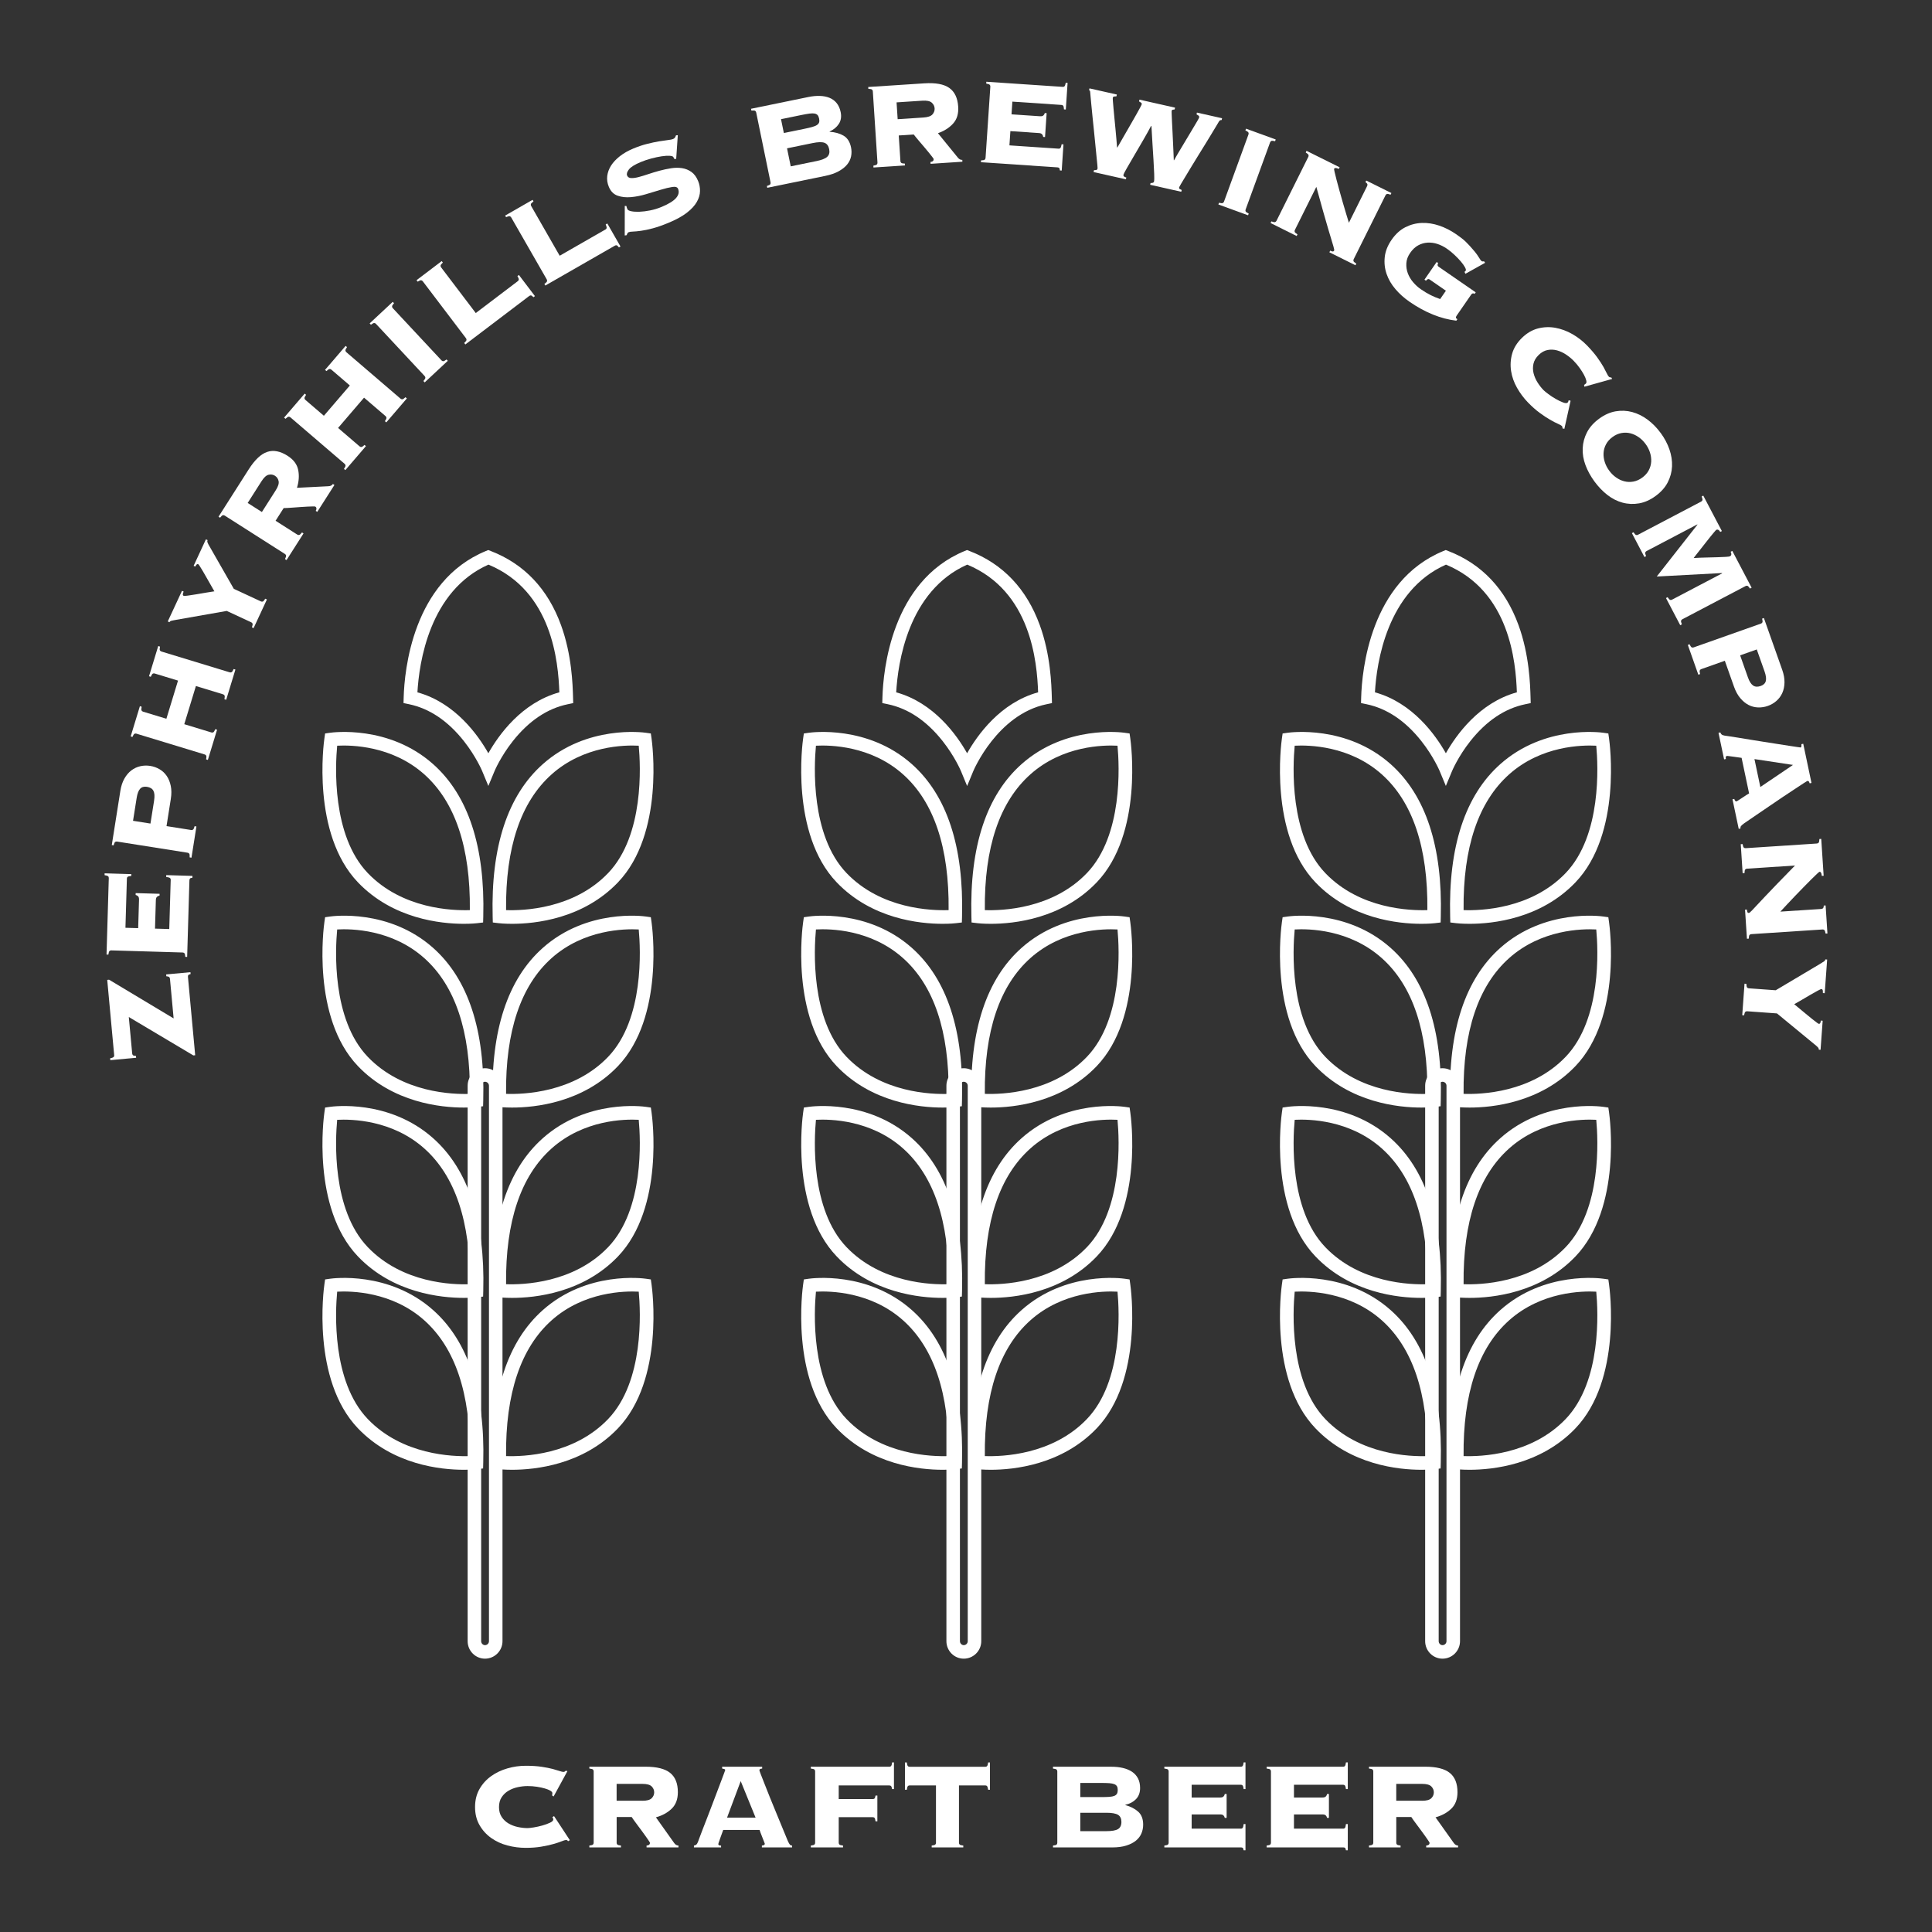 <svg xmlns="http://www.w3.org/2000/svg" width="1000" height="1000" viewBox="0 0 1000 1000" fill="none"><rect x="0" y="0" width="1000" height="1000" fill="#333333" stroke="none"/><g clip-path="url(#clip0_2037_14616)"><path d="M251.03 858.524C246.08 858.524 242.05 854.464 242.05 849.464V561.974C242.05 556.974 246.08 552.914 251.03 552.914C255.98 552.914 260.09 556.974 260.09 561.974V849.464C260.09 854.464 256.02 858.524 251.03 858.524ZM251.03 559.914C249.96 559.914 249.05 560.854 249.05 561.974V849.464C249.05 850.584 249.95 851.524 251.03 851.524C252.17 851.524 253.09 850.604 253.09 849.464V561.974C253.09 560.834 252.16 559.914 251.03 559.914Z" fill="white"></path><path d="M240.1 760.755C228.16 760.755 203.36 758.225 185.26 739.285C161.12 714.025 167.61 666.825 167.9 664.825L168.27 662.235L170.86 661.865C172.09 661.685 201.28 657.735 224.19 678.105C242.37 694.275 251.1 720.835 250.13 757.045L250.05 760.065L247.04 760.425C246.66 760.475 244.1 760.755 240.09 760.755H240.1ZM174.52 668.565C173.56 678.775 171.66 714.915 190.32 734.445C208.22 753.175 234.37 753.975 243.19 753.665C243.53 721.295 235.6 697.665 219.6 683.385C202.94 668.525 181.87 668.165 174.52 668.565ZM265.04 760.755C261.04 760.755 258.48 760.475 258.09 760.425L255.08 760.065L255 757.045C254.04 720.825 262.77 694.265 280.95 678.105C303.85 657.735 333.05 661.685 334.28 661.865L336.87 662.235L337.24 664.825C337.53 666.825 344.01 714.025 319.87 739.285C301.77 758.225 276.98 760.755 265.03 760.755H265.04ZM261.94 753.665C270.76 753.985 296.91 753.175 314.81 734.445C333.47 714.915 331.57 678.765 330.61 668.565C323.27 668.175 302.2 668.525 285.53 683.385C269.53 697.655 261.6 721.295 261.94 753.665ZM240.1 671.785C228.16 671.785 203.36 669.255 185.26 650.315C161.12 625.055 167.61 577.855 167.9 575.855L168.27 573.265L170.86 572.895C172.09 572.715 201.28 568.765 224.19 589.135C242.37 605.305 251.1 631.865 250.14 668.075L250.06 671.095L247.05 671.455C246.67 671.505 244.11 671.785 240.11 671.785H240.1ZM174.52 579.605C173.56 589.815 171.66 625.955 190.32 645.485C208.28 664.275 234.38 665.045 243.19 664.715C243.53 632.345 235.6 608.705 219.6 594.435C202.94 579.575 181.87 579.225 174.52 579.615V579.605ZM265.04 671.785C261.04 671.785 258.48 671.505 258.1 671.455L255.09 671.095L255.01 668.075C254.05 631.855 262.78 605.295 280.96 589.135C303.86 568.765 333.06 572.715 334.29 572.895L336.88 573.265L337.25 575.855C337.54 577.855 344.02 625.055 319.88 650.315C301.78 669.255 276.98 671.785 265.04 671.785ZM261.94 664.705C270.76 665.025 296.91 664.215 314.81 645.485C333.47 625.955 331.57 589.805 330.61 579.605C323.27 579.205 302.2 579.555 285.53 594.425C269.53 608.695 261.6 632.335 261.94 664.705ZM240.1 573.275C228.16 573.275 203.36 570.745 185.26 551.805C161.12 526.545 167.61 479.345 167.9 477.345L168.27 474.755L170.86 474.385C172.09 474.205 201.28 470.255 224.19 490.625C242.37 506.795 251.1 533.355 250.13 569.565L250.05 572.585L247.04 572.945C246.66 572.995 244.1 573.275 240.09 573.275H240.1ZM174.52 481.085C173.56 491.285 171.65 527.435 190.32 546.975C208.22 565.705 234.37 566.505 243.19 566.195C243.53 533.775 235.58 510.125 219.53 495.855C202.81 480.985 181.83 480.675 174.52 481.085ZM265.04 573.275C261.04 573.275 258.48 572.995 258.09 572.945L255.08 572.585L255 569.565C254.04 533.345 262.77 506.785 280.95 490.625C303.85 470.255 333.05 474.205 334.28 474.385L336.87 474.755L337.24 477.345C337.53 479.345 344.01 526.545 319.87 551.805C301.77 570.745 276.98 573.275 265.03 573.275H265.04ZM261.94 566.185C270.76 566.495 296.91 565.695 314.81 546.965C333.47 527.435 331.57 491.285 330.61 481.085C323.27 480.685 302.2 481.045 285.53 495.905C269.53 510.175 261.6 533.815 261.94 566.185ZM240.1 478.165C228.16 478.165 203.36 475.635 185.26 456.695C161.12 431.435 167.61 384.235 167.9 382.235L168.27 379.645L170.86 379.275C172.09 379.095 201.28 375.145 224.19 395.515C242.37 411.685 251.1 438.245 250.14 474.455L250.06 477.475L247.05 477.835C246.67 477.885 244.11 478.165 240.1 478.165ZM174.52 385.975C173.56 396.185 171.66 432.325 190.32 451.855C208.22 470.585 234.37 471.385 243.19 471.075C243.53 438.705 235.6 415.065 219.6 400.795C202.94 385.935 181.87 385.575 174.52 385.975ZM265.04 478.165C261.04 478.165 258.48 477.885 258.09 477.835L255.08 477.475L255 474.455C254.04 438.235 262.77 411.675 280.95 395.515C303.85 375.145 333.05 379.095 334.28 379.275L336.87 379.645L337.24 382.235C337.53 384.235 344.01 431.435 319.87 456.695C301.77 475.635 276.98 478.165 265.03 478.165H265.04ZM261.94 471.075C270.76 471.395 296.91 470.585 314.81 451.855C333.47 432.325 331.57 396.175 330.61 385.975C323.27 385.575 302.2 385.925 285.53 400.795C269.53 415.065 261.6 438.705 261.94 471.075ZM252.77 406.795L249.54 399.015C249.51 398.945 246.38 391.515 240.07 383.545C231.81 373.105 222.27 366.705 211.73 364.505L208.86 363.905L208.94 360.975C209.33 347.155 213.56 300.865 251.43 285.225L252.72 284.695L254.03 285.205C271.33 291.895 283.56 304.805 290.39 323.585C295.99 338.965 296.42 354.405 296.61 360.995L296.69 363.925L293.82 364.525C283.27 366.715 273.74 373.125 265.47 383.565C259.16 391.535 256.03 398.965 256 399.045L252.76 406.825L252.77 406.795ZM216.06 358.355C235.59 363.725 247.48 380.515 252.77 389.885C258.06 380.505 269.97 363.705 289.52 358.345C288.95 342.675 285.88 305.955 252.82 292.245C222.18 305.865 216.91 343.245 216.06 358.345V358.355Z" fill="white"></path><path d="M498.84 858.524C493.89 858.524 489.86 854.464 489.86 849.464V561.974C489.86 556.974 493.89 552.914 498.84 552.914C503.79 552.914 507.9 556.974 507.9 561.974V849.464C507.9 854.464 503.83 858.524 498.84 858.524ZM498.84 559.914C497.77 559.914 496.86 560.854 496.86 561.974V849.464C496.86 850.584 497.76 851.524 498.84 851.524C499.98 851.524 500.9 850.604 500.9 849.464V561.974C500.9 560.834 499.97 559.914 498.84 559.914Z" fill="white"></path><path d="M487.9 760.755C475.96 760.755 451.16 758.225 433.06 739.285C408.92 714.025 415.41 666.825 415.7 664.825L416.07 662.235L418.66 661.865C419.89 661.685 449.08 657.735 471.99 678.105C490.17 694.275 498.9 720.835 497.93 757.045L497.85 760.065L494.85 760.425C494.47 760.475 491.91 760.755 487.9 760.755ZM422.33 668.565C421.37 678.775 419.47 714.915 438.13 734.445C456.03 753.175 482.18 753.975 491 753.665C491.34 721.295 483.41 697.665 467.41 683.385C450.75 668.525 429.68 668.165 422.33 668.565ZM512.84 760.755C508.84 760.755 506.28 760.475 505.89 760.425L502.88 760.065L502.8 757.045C501.84 720.825 510.57 694.265 528.75 678.105C551.65 657.735 580.85 661.685 582.08 661.865L584.67 662.235L585.04 664.825C585.33 666.825 591.81 714.025 567.67 739.285C549.57 758.225 524.78 760.755 512.83 760.755H512.84ZM509.75 753.665C518.57 753.975 544.72 753.175 562.62 734.445C581.28 714.915 579.38 678.765 578.42 668.565C571.08 668.165 550.01 668.525 533.34 683.385C517.34 697.655 509.41 721.295 509.75 753.665ZM487.91 671.785C475.97 671.785 451.17 669.255 433.07 650.315C408.93 625.055 415.42 577.855 415.71 575.855L416.08 573.265L418.67 572.895C419.9 572.715 449.09 568.765 472 589.135C490.18 605.305 498.91 631.865 497.95 668.075L497.87 671.095L494.86 671.455C494.48 671.505 491.92 671.785 487.92 671.785H487.91ZM422.33 579.605C421.37 589.815 419.47 625.955 438.13 645.485C456.03 664.215 482.18 665.015 491 664.705C491.34 632.335 483.41 608.695 467.41 594.425C450.75 579.565 429.68 579.215 422.33 579.605ZM512.84 671.785C508.84 671.785 506.28 671.505 505.9 671.455L502.89 671.095L502.81 668.075C501.85 631.855 510.58 605.295 528.76 589.135C551.66 568.765 580.86 572.715 582.09 572.895L584.68 573.265L585.05 575.855C585.34 577.855 591.82 625.055 567.68 650.315C549.58 669.255 524.78 671.785 512.84 671.785ZM509.75 664.705C518.57 665.025 544.72 664.215 562.62 645.485C581.28 625.955 579.38 589.805 578.42 579.605C571.08 579.205 550.01 579.555 533.34 594.425C517.34 608.695 509.41 632.335 509.75 664.705ZM487.9 573.275C475.96 573.275 451.16 570.745 433.06 551.805C408.92 526.545 415.41 479.345 415.7 477.345L416.07 474.755L418.66 474.385C419.89 474.205 449.08 470.255 471.99 490.625C490.17 506.795 498.9 533.355 497.93 569.565L497.85 572.585L494.85 572.945C494.47 572.995 491.91 573.275 487.9 573.275ZM422.33 481.085C421.37 491.285 419.46 527.435 438.13 546.975C456.03 565.705 482.18 566.505 491 566.195C491.34 533.775 483.39 510.125 467.34 495.855C450.62 480.985 429.65 480.675 422.33 481.085ZM512.84 573.275C508.84 573.275 506.28 572.995 505.89 572.945L502.88 572.585L502.8 569.565C501.84 533.345 510.57 506.785 528.75 490.625C551.65 470.255 580.85 474.205 582.08 474.385L584.67 474.755L585.04 477.345C585.33 479.345 591.81 526.545 567.67 551.805C549.57 570.745 524.78 573.275 512.83 573.275H512.84ZM509.75 566.185C518.57 566.495 544.72 565.695 562.62 546.965C581.28 527.435 579.38 491.285 578.42 481.085C571.08 480.685 550.01 481.045 533.34 495.905C517.34 510.175 509.41 533.815 509.75 566.185ZM487.9 478.165C475.96 478.165 451.16 475.635 433.06 456.695C408.92 431.435 415.41 384.235 415.7 382.235L416.07 379.645L418.66 379.275C419.89 379.095 449.08 375.145 471.99 395.515C490.17 411.685 498.9 438.245 497.94 474.455L497.86 477.475L494.86 477.835C494.48 477.885 491.92 478.165 487.91 478.165H487.9ZM422.33 385.975C421.37 396.185 419.47 432.325 438.13 451.855C456.03 470.585 482.18 471.385 491 471.075C491.34 438.705 483.41 415.065 467.41 400.795C450.75 385.935 429.68 385.585 422.33 385.975ZM512.84 478.165C508.84 478.165 506.28 477.885 505.89 477.835L502.88 477.475L502.8 474.455C501.84 438.235 510.57 411.675 528.75 395.515C551.65 375.145 580.85 379.095 582.08 379.275L584.67 379.645L585.04 382.235C585.33 384.235 591.81 431.435 567.67 456.695C549.57 475.635 524.78 478.165 512.83 478.165H512.84ZM509.75 471.075C518.57 471.395 544.72 470.585 562.62 451.855C581.28 432.325 579.38 396.175 578.42 385.975C571.08 385.585 550.01 385.925 533.34 400.795C517.34 415.065 509.41 438.705 509.75 471.075ZM500.58 406.825L497.35 399.015C497.32 398.945 494.19 391.515 487.88 383.545C479.62 373.105 470.08 366.705 459.54 364.505L456.67 363.905L456.75 360.975C457.14 347.155 461.37 300.865 499.24 285.225L500.53 284.695L501.84 285.205C519.14 291.895 531.37 304.805 538.2 323.585C543.8 338.965 544.23 354.405 544.42 360.995L544.5 363.925L541.63 364.525C516.18 369.815 503.94 398.745 503.81 399.035L500.58 406.845V406.825ZM463.87 358.355C483.4 363.725 495.29 380.515 500.58 389.885C505.87 380.505 517.78 363.705 537.33 358.345C536.76 342.675 533.69 305.955 500.63 292.245C469.99 305.865 464.72 343.245 463.87 358.345V358.355Z" fill="white"></path><path d="M746.64 858.524C741.69 858.524 737.66 854.464 737.66 849.464V561.974C737.66 556.974 741.69 552.914 746.64 552.914C751.59 552.914 755.7 556.974 755.7 561.974V849.464C755.7 854.464 751.63 858.524 746.64 858.524ZM746.64 559.914C745.57 559.914 744.66 560.854 744.66 561.974V849.464C744.66 850.584 745.56 851.524 746.64 851.524C747.78 851.524 748.7 850.604 748.7 849.464V561.974C748.7 560.834 747.77 559.914 746.64 559.914Z" fill="white"></path><path d="M735.71 760.755C723.77 760.755 698.97 758.225 680.87 739.285C656.73 714.025 663.22 666.825 663.51 664.825L663.88 662.235L666.47 661.865C667.7 661.685 696.89 657.735 719.8 678.105C737.98 694.275 746.71 720.835 745.74 757.045L745.66 760.065L742.66 760.425C742.28 760.475 739.72 760.755 735.71 760.755ZM670.13 668.565C669.17 678.775 667.27 714.915 685.93 734.445C703.83 753.175 729.98 753.975 738.8 753.665C739.14 721.295 731.21 697.665 715.21 683.385C698.55 668.525 677.48 668.165 670.13 668.565ZM760.64 760.755C756.64 760.755 754.08 760.475 753.69 760.425L750.68 760.065L750.6 757.045C749.64 720.825 758.37 694.265 776.55 678.105C799.45 657.735 828.65 661.685 829.88 661.865L832.47 662.235L832.84 664.825C833.13 666.825 839.61 714.025 815.47 739.285C797.37 758.225 772.58 760.755 760.63 760.755H760.64ZM757.55 753.665C766.37 753.975 792.52 753.175 810.42 734.445C829.08 714.915 827.18 678.765 826.22 668.565C818.88 668.165 797.81 668.525 781.14 683.385C765.14 697.655 757.21 721.295 757.55 753.665ZM735.71 671.785C723.77 671.785 698.97 669.255 680.87 650.315C656.73 625.055 663.22 577.855 663.51 575.855L663.88 573.265L666.47 572.895C667.7 572.715 696.89 568.765 719.8 589.135C737.98 605.305 746.71 631.865 745.75 668.075L745.67 671.095L742.66 671.455C742.28 671.505 739.72 671.785 735.72 671.785H735.71ZM670.13 579.605C669.17 589.815 667.27 625.955 685.93 645.485C703.83 664.215 729.98 665.015 738.8 664.705C739.14 632.335 731.21 608.695 715.21 594.425C698.55 579.565 677.48 579.215 670.13 579.605ZM760.64 671.785C756.64 671.785 754.08 671.505 753.7 671.455L750.69 671.095L750.61 668.075C749.65 631.855 758.38 605.295 776.56 589.135C799.46 568.765 828.66 572.715 829.89 572.895L832.48 573.265L832.85 575.855C833.14 577.855 839.62 625.055 815.48 650.315C797.38 669.255 772.58 671.785 760.64 671.785ZM757.55 664.705C766.37 665.025 792.52 664.215 810.42 645.485C829.08 625.955 827.18 589.805 826.22 579.605C818.89 579.205 797.81 579.555 781.14 594.425C765.14 608.695 757.21 632.335 757.55 664.705ZM735.71 573.275C723.77 573.275 698.97 570.745 680.87 551.805C656.73 526.545 663.22 479.345 663.51 477.345L663.88 474.755L666.47 474.385C667.7 474.205 696.89 470.255 719.8 490.625C737.98 506.795 746.71 533.355 745.74 569.565L745.66 572.585L742.66 572.945C742.28 572.995 739.72 573.275 735.71 573.275ZM670.13 481.085C669.17 491.285 667.26 527.435 685.93 546.975C703.83 565.705 729.98 566.505 738.8 566.195C739.14 533.775 731.19 510.125 715.14 495.855C698.42 480.985 677.45 480.675 670.13 481.085ZM760.64 573.275C756.64 573.275 754.08 572.995 753.69 572.945L750.68 572.585L750.6 569.565C749.64 533.345 758.37 506.785 776.55 490.625C799.45 470.255 828.65 474.205 829.88 474.385L832.47 474.755L832.84 477.345C833.13 479.345 839.61 526.545 815.47 551.805C797.37 570.745 772.58 573.275 760.63 573.275H760.64ZM757.55 566.185C766.37 566.495 792.52 565.695 810.42 546.965C829.08 527.435 827.18 491.285 826.22 481.085C818.88 480.685 797.81 481.045 781.14 495.905C765.14 510.175 757.21 533.815 757.55 566.185ZM735.71 478.165C723.77 478.165 698.97 475.635 680.87 456.695C656.73 431.435 663.22 384.235 663.51 382.235L663.88 379.645L666.47 379.275C667.7 379.095 696.89 375.145 719.8 395.515C737.98 411.685 746.71 438.245 745.75 474.455L745.67 477.475L742.67 477.835C742.29 477.885 739.73 478.165 735.72 478.165H735.71ZM670.13 385.975C669.17 396.185 667.27 432.325 685.93 451.855C703.83 470.585 729.98 471.385 738.8 471.075C739.14 438.705 731.21 415.065 715.21 400.795C698.55 385.935 677.48 385.585 670.13 385.975ZM760.64 478.165C756.64 478.165 754.08 477.885 753.69 477.835L750.68 477.475L750.6 474.455C749.64 438.235 758.37 411.675 776.55 395.515C799.45 375.145 828.65 379.095 829.88 379.275L832.47 379.645L832.84 382.235C833.13 384.235 839.61 431.435 815.47 456.695C797.37 475.635 772.58 478.165 760.63 478.165H760.64ZM757.55 471.075C766.37 471.395 792.52 470.585 810.42 451.855C829.08 432.325 827.18 396.175 826.22 385.975C818.89 385.585 797.81 385.925 781.14 400.795C765.14 415.065 757.21 438.705 757.55 471.075ZM748.37 406.795L745.14 399.015C745.11 398.945 741.98 391.515 735.67 383.545C727.41 373.105 717.87 366.705 707.33 364.505L704.46 363.905L704.54 360.975C704.93 347.155 709.16 300.865 747.03 285.225L748.32 284.695L749.63 285.205C766.93 291.895 779.16 304.805 785.99 323.585C791.59 338.965 792.02 354.405 792.21 360.995L792.29 363.925L789.42 364.525C778.87 366.715 769.34 373.125 761.07 383.565C754.76 391.535 751.63 398.965 751.6 399.045L748.36 406.825L748.37 406.795ZM711.67 358.355C731.2 363.725 743.09 380.515 748.38 389.885C753.67 380.505 765.58 363.705 785.13 358.345C784.56 342.675 781.49 305.955 748.43 292.245C717.79 305.865 712.52 343.245 711.67 358.345V358.355Z" fill="white"></path><path d="M285.74 929.301C285.79 929.141 285.83 928.971 285.86 928.781C285.89 928.601 285.9 928.371 285.9 928.111C285.9 927.691 285.54 927.261 284.83 926.841C284.12 926.421 283.16 926.031 281.97 925.691C280.78 925.351 279.42 925.051 277.88 924.821C276.34 924.581 274.73 924.461 273.04 924.461C271.45 924.461 269.79 924.651 268.04 925.021C266.29 925.391 264.69 926.001 263.24 926.851C261.78 927.701 260.59 928.821 259.67 930.221C258.74 931.621 258.28 933.331 258.28 935.341C258.28 937.351 258.74 939.061 259.67 940.461C260.6 941.861 261.79 942.991 263.24 943.831C264.7 944.681 266.3 945.291 268.04 945.661C269.79 946.031 271.45 946.221 273.04 946.221C273.73 946.221 274.81 946.101 276.29 945.861C277.77 945.621 279.25 945.291 280.74 944.871C282.22 944.451 283.53 943.971 284.67 943.441C285.81 942.911 286.38 942.361 286.38 941.771C286.38 941.511 286.33 941.291 286.22 941.131C286.11 940.971 286.01 940.791 285.9 940.571L286.77 940.011L294.95 952.471L294 953.031C293.89 952.771 293.75 952.591 293.56 952.511C293.37 952.431 293.15 952.391 292.89 952.391C292.52 952.391 291.78 952.621 290.67 953.061C289.56 953.511 288.12 953.991 286.34 954.491C284.57 954.991 282.49 955.441 280.11 955.841C277.73 956.241 275.05 956.441 272.09 956.441C268.91 956.441 265.76 956.031 262.64 955.211C259.52 954.391 256.71 953.091 254.22 951.321C251.73 949.551 249.72 947.321 248.19 944.651C246.65 941.981 245.89 938.871 245.89 935.321C245.89 931.771 246.66 928.661 248.19 925.991C249.72 923.321 251.73 921.101 254.22 919.321C256.71 917.551 259.51 916.211 262.64 915.311C265.76 914.411 268.91 913.961 272.09 913.961C275.27 913.961 278 914.131 280.31 914.481C282.61 914.821 284.56 915.211 286.15 915.631C287.68 916.051 288.88 916.411 289.72 916.701C290.57 916.991 291.2 917.141 291.63 917.141C292.11 917.141 292.5 916.931 292.82 916.511L293.69 916.751L286.54 929.851L285.75 929.291L285.74 929.301Z" fill="white"></path><path d="M319.17 953.825C319.17 954.195 319.29 954.495 319.53 954.735C319.77 954.975 320.39 955.145 321.4 955.255V956.205H305.05V955.255C306.05 955.145 306.68 954.975 306.92 954.735C307.16 954.495 307.28 954.195 307.28 953.825V916.825C307.28 916.455 307.16 916.155 306.92 915.915C306.68 915.675 306.06 915.505 305.05 915.395V914.445H334.11C339.99 914.445 344.24 915.515 346.89 917.665C349.54 919.805 350.86 923.135 350.86 927.625C350.86 931.275 349.79 934.135 347.64 936.195C345.5 938.255 342.78 939.745 339.5 940.645L348.87 953.825C349.51 954.775 350.27 955.255 351.17 955.255V956.205H334.66V955.255C335.82 955.205 336.41 954.725 336.41 953.825C336.41 953.715 336.2 953.345 335.77 952.715C335.35 952.075 334.82 951.315 334.18 950.415C333.54 949.515 332.84 948.545 332.08 947.515C331.31 946.485 330.57 945.495 329.86 944.535C329.15 943.585 328.52 942.735 327.99 941.995C327.46 941.255 327.12 940.755 326.96 940.485H319.18V953.825H319.17ZM332.5 932.075C334.83 932.075 336.43 931.635 337.3 930.765C338.17 929.895 338.61 928.875 338.61 927.705C338.61 926.535 338.17 925.525 337.3 924.645C336.43 923.775 334.83 923.335 332.5 923.335H319.16V932.065H332.5V932.075Z" fill="white"></path><path d="M371.8 954.465C371.8 954.735 371.89 954.925 372.08 955.065C372.26 955.195 372.65 955.265 373.23 955.265V956.215H359.18V955.265C359.76 955.155 360.18 954.985 360.45 954.745C360.71 954.505 360.98 954.075 361.24 953.435C361.35 953.175 361.61 952.455 362.03 951.295C362.45 950.135 363.01 948.665 363.7 946.885C364.39 945.115 365.16 943.145 366 940.975C366.85 938.805 367.69 936.595 368.54 934.345C369.39 932.095 370.22 929.895 371.04 927.755C371.86 925.615 372.59 923.695 373.22 921.995C373.86 920.305 374.37 918.925 374.77 917.865C375.17 916.805 375.37 916.255 375.37 916.195C375.37 915.935 375.2 915.745 374.85 915.635C374.51 915.525 374.15 915.455 373.78 915.395V914.445H394.5V915.395C394.08 915.445 393.73 915.525 393.47 915.635C393.2 915.745 393.07 916.005 393.07 916.425C393.07 916.535 393.32 917.215 393.82 918.485C394.32 919.755 394.97 921.415 395.77 923.445C396.56 925.485 397.48 927.785 398.51 930.355C399.54 932.925 400.61 935.545 401.73 938.215C402.84 940.885 403.91 943.495 404.95 946.035C405.99 948.575 406.92 950.855 407.77 952.865C408.19 953.815 408.55 954.455 408.84 954.775C409.13 955.095 409.51 955.255 409.99 955.255V956.205H394.35V955.255C395.35 955.205 395.86 954.885 395.86 954.305C395.86 954.255 395.73 953.895 395.46 953.235C395.19 952.575 394.9 951.835 394.59 951.015C394.27 950.195 393.97 949.415 393.68 948.675C393.39 947.935 393.22 947.435 393.16 947.165H374.34C373.81 948.595 373.39 949.755 373.07 950.655C372.75 951.555 372.5 952.265 372.32 952.795C372.13 953.325 372 953.705 371.92 953.945C371.84 954.185 371.8 954.355 371.8 954.465ZM391.09 940.805L383.39 921.905L376.32 940.805H391.09Z" fill="white"></path><path d="M461.75 926.049C461.64 925.309 461.48 924.809 461.27 924.539C461.06 924.279 460.74 924.139 460.32 924.139H434.12V931.209H451.74C452.16 931.209 452.48 931.089 452.69 930.849C452.9 930.609 453.06 930.119 453.17 929.379H454.12V942.719H453.17C453.06 941.819 452.9 941.239 452.69 940.969C452.48 940.709 452.16 940.569 451.74 940.569H434.12V953.829C434.12 954.199 434.24 954.499 434.48 954.739C434.72 954.979 435.34 955.149 436.35 955.259V956.209H419.68V955.259C420.68 955.149 421.31 954.979 421.55 954.739C421.79 954.499 421.91 954.199 421.91 953.829V916.829C421.91 916.459 421.79 916.159 421.55 915.919C421.31 915.679 420.69 915.509 419.68 915.399V914.449H460.33C460.75 914.449 461.07 914.299 461.28 914.009C461.49 913.719 461.65 913.119 461.76 912.219H462.71V926.029H461.76L461.75 926.049Z" fill="white"></path><path d="M482.23 955.262C483.23 955.152 483.86 954.982 484.1 954.742C484.34 954.502 484.46 954.202 484.46 953.832V924.142H470.8C470.38 924.142 470.06 924.292 469.85 924.582C469.64 924.872 469.48 925.472 469.37 926.372H468.42V912.242H469.37C469.48 913.142 469.63 913.742 469.85 914.032C470.06 914.322 470.38 914.472 470.8 914.472H510.02C510.44 914.472 510.76 914.322 510.97 914.032C511.18 913.742 511.34 913.142 511.45 912.242H512.4V926.372H511.45C511.34 925.472 511.18 924.882 510.97 924.582C510.76 924.292 510.44 924.142 510.02 924.142H496.36V953.832C496.36 954.202 496.48 954.502 496.72 954.742C496.96 954.982 497.58 955.152 498.59 955.262V956.212H482.24V955.262H482.23Z" fill="white"></path><path d="M547.25 916.841C547.25 916.471 547.13 916.171 546.89 915.931C546.65 915.691 546.03 915.521 545.02 915.411V914.461H575.27C577.44 914.461 579.42 914.671 581.22 915.101C583.02 915.521 584.58 916.171 585.9 917.041C587.22 917.911 588.25 919.051 589 920.451C589.74 921.851 590.11 923.531 590.11 925.491C590.11 927.871 589.4 929.791 587.97 931.251C586.54 932.711 584.72 933.671 582.49 934.151V934.311C585.19 935.051 587.4 936.191 589.12 937.721C590.84 939.261 591.7 941.501 591.7 944.471C591.7 946.061 591.39 947.571 590.79 949.001C590.18 950.431 589.23 951.671 587.93 952.731C586.63 953.791 584.97 954.641 582.93 955.271C580.89 955.911 578.47 956.221 575.67 956.221H545.03V955.271C546.03 955.161 546.66 954.991 546.9 954.751C547.14 954.511 547.26 954.211 547.26 953.841V916.841H547.25ZM569.96 930.171C571.65 930.171 573.06 930.131 574.17 930.051C575.28 929.971 576.15 929.801 576.79 929.531C577.42 929.271 577.87 928.891 578.14 928.421C578.4 927.941 578.54 927.311 578.54 926.511C578.54 925.711 578.41 925.081 578.14 924.601C577.87 924.121 577.43 923.751 576.79 923.491C576.15 923.231 575.28 923.051 574.17 922.971C573.06 922.891 571.66 922.851 569.96 922.851H559.16V930.151H569.96V930.171ZM572.66 947.801C575.52 947.801 577.53 947.441 578.69 946.731C579.85 946.021 580.44 944.791 580.44 943.041C580.44 941.291 579.86 940.061 578.69 939.351C577.52 938.641 575.51 938.281 572.66 938.281H559.16V947.811H572.66V947.801Z" fill="white"></path><path d="M633.95 940.969C633.84 940.439 633.62 940.009 633.28 939.659C632.93 939.319 632.37 939.139 631.57 939.139H616.8V946.519H642.28C642.7 946.519 643.02 946.369 643.23 946.079C643.44 945.789 643.6 945.139 643.71 944.139H644.66V957.719H643.71C643.6 957.029 643.44 956.609 643.23 956.449C643.02 956.289 642.7 956.209 642.28 956.209H602.66V955.259C603.66 955.149 604.29 954.979 604.53 954.739C604.77 954.499 604.89 954.199 604.89 953.829V916.829C604.89 916.459 604.77 916.159 604.53 915.919C604.29 915.679 603.67 915.509 602.66 915.399V914.449H642.28C642.7 914.449 643.02 914.299 643.23 914.009C643.44 913.719 643.6 913.119 643.71 912.219H644.66V926.029H643.71C643.6 925.129 643.44 924.529 643.23 924.239C643.02 923.949 642.7 923.799 642.28 923.799H616.8V930.389H631.57C632.36 930.389 632.93 930.219 633.28 929.869C633.63 929.519 633.85 929.089 633.95 928.559H634.9V940.939H633.95V940.969Z" fill="white"></path><path d="M686.9 940.969C686.79 940.439 686.57 940.009 686.23 939.659C685.88 939.319 685.32 939.139 684.52 939.139H669.75V946.519H695.23C695.65 946.519 695.97 946.369 696.18 946.079C696.39 945.789 696.55 945.139 696.66 944.139H697.61V957.719H696.66C696.55 957.029 696.39 956.609 696.18 956.449C695.97 956.289 695.65 956.209 695.23 956.209H655.61V955.259C656.61 955.149 657.24 954.979 657.48 954.739C657.72 954.499 657.84 954.199 657.84 953.829V916.829C657.84 916.459 657.72 916.159 657.48 915.919C657.24 915.679 656.62 915.509 655.61 915.399V914.449H695.23C695.65 914.449 695.97 914.299 696.18 914.009C696.39 913.719 696.55 913.119 696.66 912.219H697.61V926.029H696.66C696.55 925.129 696.39 924.529 696.18 924.239C695.97 923.949 695.65 923.799 695.23 923.799H669.75V930.389H684.52C685.31 930.389 685.88 930.219 686.23 929.869C686.58 929.519 686.8 929.089 686.9 928.559H687.85V940.939H686.9V940.969Z" fill="white"></path><path d="M722.7 953.825C722.7 954.195 722.82 954.495 723.06 954.735C723.3 954.975 723.92 955.145 724.93 955.255V956.205H708.58V955.255C709.58 955.145 710.21 954.975 710.45 954.735C710.69 954.495 710.81 954.195 710.81 953.825V916.825C710.81 916.455 710.69 916.155 710.45 915.915C710.21 915.675 709.59 915.505 708.58 915.395V914.445H737.64C743.52 914.445 747.77 915.515 750.42 917.665C753.07 919.805 754.39 923.135 754.39 927.625C754.39 931.275 753.32 934.135 751.17 936.195C749.03 938.255 746.31 939.745 743.03 940.645L752.4 953.825C753.04 954.775 753.8 955.255 754.7 955.255V956.205H738.19V955.255C739.35 955.205 739.94 954.725 739.94 953.825C739.94 953.715 739.73 953.345 739.3 952.715C738.88 952.075 738.35 951.315 737.71 950.415C737.07 949.515 736.37 948.545 735.61 947.515C734.84 946.485 734.1 945.495 733.39 944.535C732.68 943.585 732.05 942.735 731.52 941.995C730.99 941.255 730.65 940.755 730.49 940.485H722.71V953.825H722.7ZM736.04 932.075C738.37 932.075 739.97 931.635 740.84 930.765C741.71 929.895 742.15 928.875 742.15 927.705C742.15 926.535 741.71 925.525 740.84 924.645C739.97 923.775 738.37 923.335 736.04 923.335H722.7V932.065H736.04V932.075Z" fill="white"></path><path d="M87.96 506.583C87.92 506.163 87.77 505.853 87.52 505.663C87.26 505.473 86.79 505.363 86.09 505.313L86 504.363L98.57 503.203L98.66 504.153C97.98 504.323 97.58 504.523 97.44 504.743C97.3 504.973 97.25 505.293 97.29 505.713L101.03 546.193L100.08 546.283L66.67 526.403L68.42 545.293C68.46 545.713 68.61 546.023 68.86 546.213C69.12 546.403 69.62 546.513 70.37 546.553L70.46 547.503L57.1 548.733L57.01 547.783C57.9 547.593 58.48 547.383 58.75 547.143C59.02 546.903 59.14 546.573 59.1 546.153L55.5 507.183L56.45 507.093L89.87 527.123L87.97 506.573L87.96 506.583Z" fill="white"></path><path d="M82.57 463.561C82.04 463.651 81.6 463.861 81.24 464.201C80.89 464.531 80.7 465.101 80.67 465.891L80.23 480.651L87.61 480.871L88.36 455.401C88.37 454.981 88.24 454.661 87.95 454.441C87.67 454.221 87.02 454.041 86.02 453.911L86.05 452.961L99.62 453.361L99.59 454.311C98.9 454.401 98.47 454.541 98.31 454.751C98.14 454.961 98.06 455.271 98.04 455.701L96.87 495.301L95.92 495.271C95.84 494.261 95.69 493.631 95.46 493.391C95.23 493.151 94.93 493.021 94.56 493.011L57.58 491.921C57.21 491.911 56.9 492.021 56.66 492.251C56.41 492.481 56.23 493.101 56.09 494.101L55.14 494.071L56.31 454.471C56.32 454.051 56.19 453.731 55.9 453.511C55.62 453.291 55.03 453.111 54.13 452.981L54.16 452.031L67.97 452.441L67.94 453.391C67.04 453.471 66.44 453.611 66.14 453.811C65.84 454.011 65.69 454.331 65.68 454.751L64.93 480.221L71.52 480.411L71.96 465.651C71.98 464.861 71.83 464.281 71.49 463.931C71.16 463.581 70.73 463.341 70.2 463.221L70.23 462.271L82.61 462.631L82.58 463.581L82.57 463.561Z" fill="white"></path><path d="M98.97 429.606C99.34 429.666 99.66 429.596 99.93 429.396C100.2 429.196 100.47 428.616 100.73 427.636L101.67 427.786L99.11 443.936L98.17 443.786C98.22 442.776 98.15 442.136 97.95 441.866C97.75 441.596 97.47 441.426 97.1 441.366L60.56 435.586C60.19 435.526 59.87 435.596 59.6 435.796C59.33 435.996 59.06 436.586 58.8 437.556L57.86 437.406L62.3 409.336C62.69 406.876 63.38 404.766 64.39 402.996C65.39 401.226 66.6 399.806 68 398.746C69.4 397.686 70.95 396.966 72.64 396.586C74.33 396.206 76.04 396.156 77.77 396.436C79.49 396.706 81.11 397.286 82.6 398.166C84.1 399.046 85.33 400.206 86.31 401.646C87.29 403.086 87.98 404.806 88.39 406.796C88.8 408.786 88.81 411.016 88.42 413.476L86.19 427.596L98.97 429.616V429.606ZM79.76 414.356C80.11 412.156 80 410.496 79.43 409.356C78.86 408.216 77.74 407.526 76.06 407.256C74.54 407.016 73.37 407.356 72.53 408.266C71.69 409.176 71.09 410.736 70.75 412.926L68.86 424.846L77.88 426.276L79.77 414.356H79.76Z" fill="white"></path><path d="M118.92 347.991C119.27 348.101 119.6 348.071 119.9 347.911C120.2 347.751 120.54 347.211 120.94 346.281L121.85 346.561L117.08 362.201L116.17 361.921C116.36 360.931 116.38 360.281 116.22 359.981C116.06 359.681 115.81 359.481 115.45 359.371L101.4 355.091L95.38 374.841L109.43 379.121C109.78 379.231 110.11 379.201 110.41 379.041C110.71 378.881 111.05 378.341 111.45 377.411L112.36 377.691L107.59 393.331L106.68 393.051C106.87 392.061 106.89 391.411 106.73 391.121C106.57 390.821 106.32 390.621 105.96 390.511L70.57 379.731C70.22 379.621 69.89 379.651 69.59 379.811C69.29 379.971 68.95 380.511 68.55 381.441L67.64 381.161L72.41 365.521L73.32 365.801C73.13 366.791 73.11 367.441 73.27 367.741C73.43 368.041 73.69 368.241 74.04 368.351L86.12 372.031L92.14 352.281L80.06 348.601C79.71 348.491 79.38 348.521 79.08 348.681C78.78 348.841 78.44 349.381 78.04 350.311L77.13 350.031L81.9 334.391L82.81 334.671C82.62 335.661 82.6 336.311 82.76 336.611C82.92 336.911 83.18 337.111 83.53 337.221L118.92 348.001V347.991Z" fill="white"></path><path d="M106.58 279.156L107.44 279.556C107.26 279.946 107.24 280.326 107.38 280.716C107.52 281.106 107.71 281.496 107.93 281.886L121.02 304.776L135.06 311.296C135.4 311.456 135.72 311.476 136.04 311.356C136.36 311.236 136.77 310.746 137.29 309.886L138.15 310.286L131.26 325.116L130.4 324.716C130.73 323.756 130.83 323.126 130.72 322.806C130.6 322.486 130.38 322.256 130.04 322.096L117.37 316.216L91.25 320.806C89.79 321.066 88.87 321.246 88.5 321.366C88.12 321.486 87.86 321.706 87.7 322.046L86.84 321.646L94.2 305.806L95.06 306.206C94.86 306.636 94.72 307.066 94.64 307.496C94.56 307.926 94.71 308.226 95.09 308.406C95.28 308.496 96 308.456 97.25 308.276C98.5 308.096 99.94 307.876 101.58 307.616C103.22 307.356 104.9 307.076 106.62 306.756C108.34 306.446 109.79 306.216 110.97 306.066C110.8 305.806 110.5 305.296 110.07 304.516C109.64 303.736 109.14 302.846 108.55 301.846C107.96 300.846 107.35 299.776 106.72 298.636C106.08 297.496 105.49 296.456 104.93 295.526C104.37 294.596 103.88 293.796 103.46 293.136C103.04 292.476 102.78 292.116 102.68 292.076C102.3 291.896 101.97 291.966 101.71 292.286C101.45 292.606 101.24 292.926 101.08 293.266L100.22 292.866L106.57 279.186L106.58 279.156Z" fill="white"></path><path d="M153.9 276.706C154.21 276.906 154.53 276.966 154.86 276.896C155.19 276.826 155.67 276.396 156.3 275.596L157.1 276.106L148.31 289.896L147.51 289.386C147.96 288.486 148.15 287.866 148.08 287.536C148.01 287.206 147.81 286.946 147.5 286.746L116.3 266.856C115.99 266.656 115.67 266.596 115.34 266.666C115.01 266.736 114.53 267.176 113.9 267.966L113.1 267.456L128.72 242.956C131.88 238.006 135.07 234.986 138.3 233.906C141.53 232.826 145.04 233.496 148.84 235.916C151.92 237.876 153.75 240.316 154.34 243.236C154.93 246.156 154.72 249.236 153.71 252.486L169.86 251.676C171.01 251.656 171.82 251.266 172.3 250.506L173.1 251.016L164.22 264.936L163.42 264.426C164 263.416 163.91 262.666 163.15 262.186C163.06 262.126 162.63 262.106 161.87 262.126C161.11 262.146 160.18 262.176 159.08 262.226C157.98 262.276 156.79 262.346 155.51 262.446C154.23 262.536 152.99 262.626 151.8 262.716C150.61 262.806 149.56 262.876 148.65 262.926C147.74 262.976 147.13 262.996 146.82 262.986L142.64 269.546L153.89 276.716L153.9 276.706ZM142.73 253.766C143.98 251.806 144.47 250.216 144.21 249.016C143.94 247.806 143.32 246.896 142.34 246.266C141.36 245.636 140.26 245.456 139.06 245.726C137.85 245.996 136.62 247.106 135.37 249.076L128.2 260.326L135.56 265.016L142.73 253.766Z" fill="white"></path><path d="M207.33 206.359C207.61 206.599 207.92 206.709 208.26 206.679C208.6 206.649 209.13 206.289 209.87 205.599L210.59 206.219L199.94 218.629L199.22 218.009C199.79 217.179 200.07 216.589 200.04 216.259C200.01 215.929 199.86 215.639 199.58 215.389L188.43 205.829L174.99 221.499L186.14 231.059C186.42 231.299 186.73 231.409 187.07 231.379C187.41 231.349 187.94 230.989 188.68 230.299L189.4 230.919L178.75 243.329L178.03 242.709C178.6 241.879 178.88 241.289 178.85 240.959C178.82 240.619 178.67 240.339 178.39 240.089L150.31 216.009C150.03 215.769 149.72 215.659 149.38 215.689C149.04 215.719 148.51 216.079 147.77 216.769L147.05 216.149L157.7 203.739L158.42 204.359C157.85 205.189 157.57 205.779 157.6 206.109C157.63 206.449 157.78 206.729 158.06 206.979L167.64 215.199L181.08 199.529L171.5 191.309C171.22 191.069 170.91 190.959 170.57 190.989C170.23 191.019 169.7 191.379 168.96 192.069L168.24 191.449L178.89 179.039L179.61 179.659C179.04 180.489 178.76 181.079 178.79 181.409C178.82 181.749 178.97 182.029 179.25 182.279L207.33 206.359Z" fill="white"></path><path d="M219.16 197.214C219.82 196.454 220.16 195.904 220.17 195.564C220.18 195.224 220.06 194.924 219.81 194.654L194.58 167.604C194.33 167.334 194.03 167.194 193.7 167.184C193.36 167.174 192.79 167.474 191.98 168.084L191.33 167.384L203.29 156.234L203.94 156.934C203.28 157.694 202.94 158.244 202.93 158.584C202.92 158.924 203.04 159.224 203.29 159.494L228.53 186.544C228.78 186.814 229.08 186.954 229.41 186.964C229.75 186.974 230.32 186.674 231.13 186.064L231.78 186.764L219.82 197.924L219.17 197.224L219.16 197.214Z" fill="white"></path><path d="M268.02 145.531C268.36 145.271 268.52 144.971 268.52 144.611C268.52 144.251 268.28 143.681 267.82 142.901L268.58 142.321L276.88 153.261L276.12 153.841C275.52 153.231 275.08 152.911 274.8 152.891C274.52 152.871 274.21 152.991 273.87 153.241L240.86 178.291L240.28 177.531C241.02 176.841 241.41 176.321 241.45 175.991C241.5 175.661 241.41 175.341 241.18 175.051L218.82 145.581C218.6 145.291 218.32 145.111 217.98 145.071C217.65 145.021 217.05 145.261 216.18 145.791L215.6 145.031L228.63 135.141L229.21 135.901C228.47 136.591 228.08 137.111 228.04 137.441C227.99 137.771 228.08 138.091 228.31 138.381L246.26 162.031L268.02 145.521V145.531Z" fill="white"></path><path d="M313.38 118.79C313.75 118.58 313.95 118.3 313.99 117.94C314.03 117.58 313.87 116.99 313.51 116.15L314.34 115.68L321.17 127.59L320.34 128.06C319.83 127.38 319.43 127.01 319.16 126.95C318.88 126.89 318.56 126.97 318.2 127.18L282.25 147.8L281.78 146.97C282.6 146.38 283.05 145.92 283.14 145.59C283.23 145.26 283.18 144.94 283 144.62L264.59 112.53C264.41 112.21 264.15 112 263.83 111.92C263.5 111.83 262.88 111.99 261.95 112.4L261.48 111.57L275.67 103.43L276.14 104.26C275.32 104.85 274.87 105.31 274.78 105.64C274.69 105.96 274.74 106.29 274.92 106.61L289.69 132.37L313.38 118.78V118.79Z" fill="white"></path><path d="M324.24 106.65C324.26 106.98 324.43 107.52 324.73 108.25C324.93 108.74 325.61 109.1 326.77 109.34C327.93 109.58 329.34 109.66 331 109.6C332.67 109.54 334.5 109.31 336.51 108.91C338.52 108.51 340.48 107.91 342.39 107.12C346.06 105.6 348.57 104.06 349.93 102.49C351.29 100.93 351.63 99.34 350.96 97.72C350.6 96.84 349.59 96.53 347.95 96.78C346.31 97.03 344.31 97.51 341.97 98.22C339.63 98.93 337.11 99.69 334.41 100.5C331.71 101.31 329.08 101.82 326.54 102.04C324 102.26 321.7 102.01 319.65 101.28C317.6 100.55 316.09 99.02 315.12 96.67C314.35 94.81 314.08 92.95 314.31 91.08C314.54 89.21 315.2 87.42 316.29 85.7C317.38 83.99 318.91 82.37 320.85 80.84C322.8 79.32 325.12 78 327.8 76.88C330.29 75.85 332.68 75.04 334.97 74.47C337.25 73.9 339.31 73.46 341.13 73.16C342.95 72.86 344.49 72.64 345.75 72.49C347.01 72.34 347.88 72.17 348.37 71.96C348.86 71.76 349.2 71.49 349.41 71.14C349.61 70.8 349.77 70.43 349.9 70.04L350.83 70L349.99 82.29L348.93 82.21L348.6 81.4C348.42 80.96 347.75 80.71 346.61 80.64C345.46 80.57 344.08 80.66 342.46 80.9C340.84 81.14 339.08 81.52 337.17 82.02C335.26 82.53 333.45 83.13 331.74 83.84C328.56 85.16 326.49 86.45 325.52 87.71C324.55 88.97 324.24 90.02 324.59 90.85C324.93 91.68 325.63 92.12 326.68 92.17C327.73 92.22 329.01 92.05 330.51 91.66C332.01 91.27 333.69 90.76 335.55 90.13C337.41 89.5 339.34 88.92 341.35 88.37C343.36 87.83 345.36 87.4 347.35 87.09C349.34 86.78 351.22 86.76 353 87.03C354.77 87.3 356.39 87.95 357.85 88.98C359.31 90.01 360.47 91.57 361.34 93.68C362.01 95.29 362.34 97.02 362.32 98.86C362.31 100.7 361.77 102.57 360.69 104.48C359.62 106.39 357.9 108.26 355.54 110.09C353.18 111.93 350.02 113.67 346.06 115.31C342.98 116.59 340.27 117.54 337.92 118.17C335.57 118.8 333.53 119.23 331.8 119.46C330.06 119.69 328.67 119.83 327.63 119.86C326.58 119.89 325.84 120 325.4 120.18C325.11 120.3 324.89 120.51 324.75 120.79C324.61 121.08 324.47 121.39 324.33 121.74L323.36 121.88L323.38 106.58L324.26 106.64L324.24 106.65Z" fill="white"></path><path d="M391.39 58.181C391.32 57.821 391.14 57.541 390.86 57.361C390.58 57.171 389.93 57.131 388.93 57.231L388.74 56.301L418.37 50.221C420.49 49.781 422.48 49.591 424.33 49.651C426.18 49.701 427.84 50.021 429.31 50.611C430.78 51.201 432.02 52.111 433.03 53.331C434.04 54.561 434.74 56.131 435.13 58.041C435.61 60.371 435.29 62.401 434.19 64.111C433.08 65.821 431.49 67.141 429.41 68.051L429.44 68.211C432.23 68.391 434.63 69.061 436.62 70.221C438.61 71.381 439.91 73.411 440.5 76.311C440.82 77.871 440.82 79.401 440.52 80.931C440.21 82.451 439.53 83.861 438.47 85.161C437.41 86.461 435.95 87.621 434.08 88.651C432.21 89.681 429.9 90.481 427.16 91.041L397.14 97.201L396.95 96.271C397.91 95.961 398.49 95.671 398.67 95.391C398.86 95.111 398.91 94.791 398.84 94.421L391.4 58.181H391.39ZM416.31 66.681C417.97 66.341 419.33 66.021 420.41 65.721C421.48 65.421 422.3 65.081 422.87 64.691C423.44 64.301 423.8 63.851 423.97 63.331C424.13 62.811 424.14 62.161 423.97 61.381C423.81 60.601 423.55 60.011 423.2 59.591C422.84 59.181 422.33 58.911 421.65 58.771C420.98 58.641 420.09 58.651 418.98 58.791C417.88 58.941 416.49 59.181 414.83 59.521L404.25 61.691L405.72 68.851L416.3 66.681H416.31ZM422.5 83.401C425.3 82.831 427.2 82.071 428.2 81.141C429.2 80.211 429.52 78.881 429.17 77.171C428.82 75.461 428 74.371 426.72 73.901C425.44 73.431 423.39 73.491 420.59 74.061L407.37 76.771L409.28 86.101L422.5 83.391V83.401Z" fill="white"></path><path d="M466.05 83.399C466.07 83.769 466.21 84.069 466.47 84.289C466.72 84.509 467.35 84.639 468.37 84.679L468.43 85.629L452.11 86.699L452.05 85.749C453.05 85.579 453.66 85.369 453.88 85.109C454.1 84.859 454.2 84.549 454.18 84.179L451.77 47.259C451.75 46.889 451.61 46.589 451.35 46.369C451.1 46.149 450.46 46.019 449.45 45.979L449.39 45.029L478.39 43.139C484.25 42.759 488.57 43.549 491.35 45.519C494.13 47.489 495.67 50.709 495.96 55.199C496.2 58.839 495.32 61.769 493.31 63.969C491.31 66.169 488.69 67.829 485.48 68.939L495.69 81.479C496.39 82.389 497.18 82.809 498.08 82.759L498.14 83.709L481.66 84.789L481.6 83.839C482.76 83.709 483.31 83.199 483.25 82.299C483.25 82.189 483.01 81.839 482.54 81.229C482.08 80.619 481.5 79.889 480.81 79.039C480.12 78.179 479.35 77.269 478.52 76.289C477.69 75.309 476.88 74.369 476.11 73.459C475.33 72.559 474.66 71.749 474.08 71.049C473.5 70.349 473.13 69.869 472.95 69.609L465.19 70.119L466.06 83.429L466.05 83.399ZM477.94 60.829C480.26 60.679 481.83 60.139 482.65 59.209C483.46 58.279 483.83 57.239 483.76 56.069C483.68 54.909 483.18 53.919 482.25 53.109C481.32 52.299 479.69 51.959 477.37 52.119L464.06 52.989L464.63 61.699L477.94 60.829Z" fill="white"></path><path d="M539.96 70.843C539.89 70.312 539.69 69.853 539.37 69.493C539.05 69.123 538.49 68.912 537.7 68.862L522.97 67.873L522.48 75.243L547.91 76.953C548.33 76.983 548.66 76.853 548.89 76.582C549.12 76.302 549.32 75.672 549.5 74.672L550.45 74.733L549.54 88.282L548.59 88.222C548.53 87.532 548.4 87.093 548.2 86.922C548 86.752 547.69 86.653 547.27 86.623L507.74 83.972L507.8 83.022C508.81 82.983 509.44 82.853 509.7 82.632C509.95 82.412 510.09 82.112 510.12 81.743L512.6 44.833C512.62 44.462 512.53 44.153 512.3 43.903C512.08 43.653 511.47 43.432 510.47 43.263L510.53 42.312L550.06 44.962C550.48 44.992 550.81 44.862 551.04 44.593C551.27 44.312 551.47 43.733 551.63 42.843L552.58 42.903L551.66 56.682L550.71 56.623C550.66 55.722 550.54 55.112 550.35 54.812C550.16 54.513 549.85 54.343 549.43 54.312L524 52.602L523.56 59.182L538.29 60.172C539.08 60.222 539.66 60.093 540.03 59.773C540.4 59.453 540.65 59.032 540.79 58.513L541.74 58.572L540.91 70.933L539.96 70.873V70.843Z" fill="white"></path><path d="M566.27 88.092C566.71 88.092 567.09 88.052 567.43 87.992C567.77 87.932 568 87.642 568.11 87.132C568.13 87.032 568.09 86.422 567.99 85.312C567.89 84.202 567.74 82.742 567.55 80.942C567.36 79.132 567.16 77.082 566.94 74.782C566.72 72.482 566.49 70.142 566.24 67.752C565.99 65.362 565.75 63.002 565.51 60.672C565.27 58.342 565.07 56.242 564.89 54.392C564.71 52.532 564.57 50.992 564.46 49.782C564.35 48.562 564.29 47.872 564.28 47.702C564.25 47.102 564.06 46.762 563.7 46.672L563.91 45.742L578.08 48.932L577.87 49.862C577.38 49.862 576.97 49.892 576.63 49.952C576.29 50.012 576.07 50.252 575.98 50.662C575.94 50.812 575.96 51.392 576.04 52.382C576.11 53.372 576.22 54.652 576.36 56.202C576.5 57.752 576.66 59.452 576.84 61.312C577.02 63.172 577.2 65.032 577.38 66.882C577.56 68.742 577.72 70.502 577.86 72.162C578 73.822 578.11 75.202 578.19 76.302L578.35 76.342C578.88 75.432 579.55 74.262 580.36 72.842C581.17 71.422 582.04 69.912 582.97 68.302C583.9 66.692 584.84 65.072 585.77 63.442C586.71 61.812 587.56 60.322 588.32 58.972C589.08 57.622 589.7 56.502 590.18 55.602C590.65 54.702 590.91 54.182 590.94 54.022C591.03 53.612 590.9 53.292 590.54 53.082C590.18 52.862 589.86 52.672 589.57 52.502L589.78 51.572L608.21 55.722L608 56.652C607.62 56.672 607.28 56.722 606.99 56.792C606.7 56.862 606.51 57.102 606.42 57.522C606.41 57.572 606.42 58.122 606.46 59.162C606.5 60.202 606.55 61.512 606.63 63.102C606.71 64.692 606.8 66.462 606.9 68.412C607 70.362 607.09 72.252 607.17 74.092C607.25 75.922 607.32 77.642 607.4 79.232C607.48 80.822 607.52 82.052 607.55 82.922L607.7 82.952C607.99 82.372 608.51 81.442 609.26 80.172C610.01 78.902 610.85 77.482 611.81 75.902C612.76 74.322 613.74 72.692 614.75 70.992C615.76 69.292 616.69 67.722 617.56 66.292C618.42 64.862 619.15 63.642 619.73 62.632C620.31 61.622 620.62 61.042 620.65 60.882C620.75 60.422 620.65 60.072 620.36 59.842C620.06 59.612 619.71 59.402 619.32 59.202L619.53 58.272L632.54 61.202L632.33 62.132C631.9 62.092 631.57 62.182 631.33 62.392C631.09 62.612 630.87 62.912 630.68 63.302C630.59 63.442 630.24 64.032 629.63 65.062C629.02 66.092 628.24 67.382 627.3 68.932C626.35 70.482 625.28 72.252 624.07 74.232C622.86 76.212 621.63 78.212 620.36 80.232C619.09 82.252 617.87 84.242 616.7 86.202C615.53 88.162 614.47 89.922 613.52 91.472C612.57 93.022 611.81 94.292 611.24 95.272C610.67 96.252 610.37 96.802 610.34 96.902C610.24 97.362 610.34 97.692 610.65 97.862C610.96 98.042 611.29 98.202 611.64 98.332L611.43 99.262L595.32 95.642L595.53 94.712C596.6 94.792 597.19 94.542 597.32 93.972C597.46 93.352 597.49 92.012 597.41 89.962C597.33 87.912 597.2 85.512 597.04 82.762C596.87 80.012 596.69 77.082 596.49 73.972C596.29 70.862 596.12 67.932 595.98 65.192L595.82 65.152C594.69 67.282 593.33 69.732 591.73 72.492C590.13 75.252 588.59 77.902 587.09 80.442C585.6 82.982 584.31 85.192 583.24 87.062C582.17 88.932 581.59 90.052 581.51 90.412C581.35 91.132 581.83 91.622 582.97 91.882L582.76 92.812L566.03 89.052L566.24 88.122L566.27 88.092Z" fill="white"></path><path d="M630.96 104.944C631.94 105.194 632.58 105.244 632.89 105.094C633.2 104.954 633.41 104.704 633.54 104.354L646.21 69.594C646.34 69.244 646.33 68.924 646.19 68.614C646.05 68.304 645.52 67.934 644.61 67.494L644.94 66.594L660.31 72.194L659.98 73.094C659 72.854 658.36 72.794 658.05 72.944C657.74 73.084 657.53 73.334 657.4 73.684L644.73 108.444C644.6 108.794 644.61 109.114 644.75 109.424C644.89 109.734 645.42 110.104 646.33 110.544L646 111.434L630.63 105.834L630.96 104.934V104.944Z" fill="white"></path><path d="M677.19 81.19C677.36 80.86 677.38 80.53 677.28 80.21C677.17 79.89 676.69 79.46 675.84 78.92L676.26 78.07L693.39 86.59L692.97 87.44C692.14 87.09 691.55 86.93 691.21 86.96C690.87 87 690.64 87.13 690.52 87.37C690.47 87.47 690.57 88.05 690.81 89.11C691.05 90.17 691.38 91.52 691.81 93.16C692.24 94.79 692.73 96.62 693.29 98.64C693.85 100.66 694.42 102.69 695.01 104.73C695.59 106.77 696.16 108.7 696.73 110.55C697.29 112.4 697.77 113.98 698.18 115.3L707.62 96.32C708.02 95.52 707.74 94.84 706.76 94.3L707.18 93.45L720.19 99.92L719.77 100.77C718.82 100.42 718.19 100.29 717.87 100.4C717.55 100.51 717.31 100.73 717.14 101.06L700.66 134.18C700.49 134.51 700.47 134.84 700.57 135.16C700.68 135.48 701.16 135.91 702.01 136.45L701.59 137.3L688.08 130.58L688.5 129.73C689.16 130.06 689.64 130.21 689.92 130.17C690.2 130.13 690.4 130 690.52 129.76C690.59 129.62 690.61 129.41 690.57 129.12C690.53 128.84 690.41 128.32 690.19 127.56C689.98 126.8 689.65 125.71 689.21 124.28C688.77 122.85 688.2 120.94 687.49 118.55C686.79 116.16 685.93 113.19 684.92 109.64C683.91 106.09 682.71 101.79 681.33 96.72L670.22 119.04C670.05 119.37 670.03 119.7 670.13 120.02C670.24 120.34 670.72 120.77 671.57 121.31L671.15 122.16L657.65 115.44L658.07 114.59C659.02 114.94 659.65 115.07 659.97 114.96C660.29 114.85 660.53 114.63 660.7 114.3L677.18 81.18L677.19 81.19Z" fill="white"></path><path d="M739.96 144.666C739.61 144.426 739.29 144.376 738.99 144.526C738.69 144.676 738.39 144.926 738.07 145.296L737.29 144.756L743.61 135.616L744.39 136.156C743.93 136.996 743.99 137.616 744.56 138.006L763.83 151.316L763.29 152.096C762.56 151.656 761.96 151.786 761.48 152.486L753.99 163.326C753.78 163.636 753.64 163.926 753.58 164.196C753.52 164.476 753.66 164.736 754.01 164.976L754.34 165.206L753.8 165.986C745.71 165.026 737.62 161.756 729.52 156.156C726.78 154.256 724.36 152.096 722.28 149.656C720.2 147.226 718.67 144.606 717.71 141.816C716.74 139.026 716.42 136.116 716.74 133.086C717.06 130.056 718.24 127.066 720.29 124.106C722.34 121.146 724.72 118.976 727.43 117.606C730.15 116.236 732.99 115.496 735.96 115.396C738.93 115.296 741.93 115.756 744.98 116.796C748.02 117.836 750.92 119.306 753.66 121.206C754.75 121.956 755.69 122.646 756.49 123.256C757.29 123.866 758.03 124.516 758.73 125.186C759.42 125.856 760.12 126.576 760.81 127.346C761.5 128.116 762.31 129.046 763.23 130.126C764.11 131.186 764.86 132.236 765.49 133.276C766.12 134.326 766.56 134.936 766.82 135.116C767.17 135.356 767.59 135.396 768.1 135.226L768.7 136.026L758.5 141.716L758.03 140.716C758.3 140.516 758.51 140.306 758.66 140.086C758.87 139.786 758.73 139.186 758.25 138.306C757.76 137.426 757.06 136.436 756.14 135.356C755.22 134.266 754.12 133.126 752.86 131.936C751.59 130.736 750.29 129.676 748.94 128.746C747.37 127.666 745.74 126.836 744.04 126.276C742.34 125.716 740.63 125.486 738.92 125.586C737.21 125.686 735.58 126.156 734.04 126.996C732.5 127.836 731.11 129.136 729.88 130.926C728.68 132.666 728.02 134.456 727.92 136.276C727.82 138.106 728.08 139.846 728.7 141.496C729.33 143.146 730.24 144.686 731.45 146.096C732.66 147.506 733.98 148.716 735.42 149.706C737.25 150.966 738.97 151.996 740.58 152.786C742.19 153.576 743.8 154.246 745.42 154.786L748.4 150.476L739.97 144.656L739.96 144.666Z" fill="white"></path><path d="M819.91 199.212C820.06 199.142 820.21 199.052 820.36 198.942C820.51 198.832 820.68 198.682 820.87 198.502C821.17 198.202 821.23 197.652 821.03 196.852C820.83 196.042 820.44 195.092 819.86 194.002C819.28 192.912 818.53 191.732 817.63 190.462C816.73 189.192 815.69 187.952 814.51 186.742C813.4 185.602 812.11 184.542 810.62 183.542C809.14 182.552 807.58 181.822 805.96 181.372C804.34 180.922 802.7 180.852 801.05 181.162C799.4 181.472 797.85 182.332 796.41 183.742C794.97 185.142 794.07 186.672 793.71 188.312C793.35 189.952 793.37 191.592 793.78 193.222C794.19 194.852 794.87 196.432 795.82 197.942C796.77 199.452 797.8 200.772 798.91 201.912C799.39 202.402 800.23 203.102 801.44 203.992C802.64 204.892 803.91 205.722 805.25 206.482C806.59 207.252 807.84 207.852 809.02 208.302C810.19 208.752 810.99 208.772 811.41 208.362C811.6 208.182 811.71 207.992 811.75 207.802C811.79 207.612 811.85 207.412 811.93 207.182L812.94 207.422L809.71 221.972L808.65 221.672C808.76 221.412 808.79 221.192 808.71 221.002C808.64 220.812 808.51 220.622 808.32 220.432C808.06 220.162 807.38 219.792 806.29 219.312C805.19 218.832 803.84 218.132 802.25 217.212C800.65 216.292 798.88 215.112 796.94 213.692C794.99 212.262 792.99 210.482 790.92 208.362C788.7 206.082 786.8 203.542 785.21 200.732C783.62 197.922 782.59 195.012 782.13 191.992C781.67 188.972 781.86 185.982 782.7 183.022C783.54 180.062 785.24 177.342 787.78 174.862C790.32 172.392 793.08 170.772 796.07 170.002C799.05 169.242 802.05 169.132 805.06 169.672C808.07 170.222 810.98 171.292 813.8 172.902C816.62 174.512 819.14 176.452 821.36 178.732C823.57 181.012 825.36 183.092 826.72 184.982C828.08 186.872 829.16 188.532 829.97 189.962C830.74 191.362 831.31 192.462 831.69 193.272C832.07 194.082 832.41 194.642 832.71 194.942C833.04 195.282 833.47 195.422 834 195.352L834.44 196.142L820.07 200.162L819.91 199.202V199.212Z" fill="white"></path><path d="M859.55 224.07C861.55 226.8 863.07 229.65 864.09 232.61C865.11 235.57 865.56 238.49 865.44 241.37C865.32 244.25 864.58 247 863.23 249.64C861.88 252.27 859.8 254.62 856.98 256.69C854.16 258.76 851.3 260.04 848.38 260.54C845.46 261.04 842.61 260.92 839.83 260.17C837.05 259.42 834.43 258.09 831.98 256.18C829.53 254.27 827.3 251.95 825.29 249.22C823.29 246.49 821.74 243.67 820.65 240.76C819.56 237.85 819.08 234.95 819.2 232.07C819.32 229.19 820.05 226.44 821.41 223.8C822.76 221.17 824.84 218.82 827.66 216.75C830.48 214.68 833.34 213.4 836.26 212.9C839.18 212.4 842.02 212.53 844.81 213.27C847.59 214.02 850.24 215.32 852.76 217.19C855.27 219.05 857.54 221.35 859.54 224.08L859.55 224.07ZM851.74 229.8C850.71 228.39 849.51 227.21 848.16 226.27C846.81 225.32 845.39 224.66 843.89 224.28C842.4 223.9 840.85 223.85 839.25 224.14C837.65 224.43 836.11 225.12 834.62 226.21C833.13 227.31 832 228.57 831.25 230.01C830.5 231.45 830.08 232.94 830 234.47C829.91 236.01 830.12 237.57 830.62 239.14C831.12 240.71 831.88 242.2 832.92 243.61C833.95 245.02 835.14 246.19 836.5 247.14C837.85 248.09 839.27 248.75 840.77 249.13C842.26 249.51 843.81 249.56 845.41 249.27C847 248.98 848.55 248.29 850.04 247.2C851.53 246.1 852.66 244.84 853.41 243.4C854.16 241.96 854.58 240.48 854.66 238.93C854.74 237.39 854.54 235.83 854.04 234.26C853.54 232.69 852.78 231.2 851.74 229.79V229.8Z" fill="white"></path><path d="M863.14 309.091C863.7 309.931 864.14 310.401 864.46 310.501C864.78 310.601 865.11 310.561 865.43 310.391L891.3 296.811L891.37 296.601L857.53 298.411L878.59 271.571L878.52 271.431L852.23 285.241C851.9 285.411 851.69 285.661 851.59 285.981C851.49 286.301 851.63 286.931 852 287.871L851.16 288.311L844.66 275.941L845.5 275.501C846.06 276.341 846.5 276.811 846.82 276.911C847.14 277.011 847.47 276.971 847.79 276.801L880.54 259.601C880.87 259.431 881.08 259.181 881.18 258.861C881.28 258.541 881.14 257.911 880.77 256.971L881.61 256.531L891.24 274.881L890.4 275.321C889.76 274.221 889.05 273.881 888.25 274.301C888.2 274.331 887.9 274.661 887.35 275.311C886.79 275.961 886.12 276.781 885.32 277.771C884.52 278.761 883.67 279.831 882.76 281.001C881.85 282.171 880.97 283.281 880.13 284.351C879.29 285.421 878.54 286.361 877.9 287.181C877.25 288.001 876.83 288.551 876.62 288.841C878.82 288.701 880.98 288.611 883.11 288.571C885.24 288.531 887.19 288.481 888.95 288.421C890.71 288.361 892.17 288.301 893.33 288.231C894.49 288.161 895.18 288.061 895.42 287.941C896.22 287.521 896.34 286.741 895.8 285.591L896.64 285.151L906.64 304.201L905.8 304.641C905.24 303.801 904.8 303.331 904.48 303.231C904.16 303.131 903.83 303.171 903.51 303.341L870.76 320.541C870.43 320.711 870.22 320.961 870.12 321.281C870.02 321.601 870.16 322.231 870.53 323.171L869.69 323.611L862.31 309.551L863.15 309.111L863.14 309.091Z" fill="white"></path><path d="M880.56 346.335C880.21 346.455 879.96 346.675 879.82 346.975C879.67 347.275 879.72 347.925 879.96 348.905L879.06 349.225L873.61 333.805L874.51 333.485C874.94 334.395 875.31 334.925 875.62 335.075C875.92 335.225 876.25 335.235 876.6 335.105L911.48 322.765C911.83 322.645 912.08 322.425 912.22 322.125C912.37 321.825 912.32 321.175 912.08 320.195L912.98 319.875L922.46 346.665C923.29 349.005 923.69 351.205 923.65 353.235C923.61 355.265 923.23 357.085 922.51 358.695C921.79 360.295 920.77 361.665 919.46 362.805C918.15 363.945 916.67 364.805 915.02 365.385C913.37 365.965 911.68 366.225 909.95 366.165C908.22 366.105 906.58 365.675 905.03 364.875C903.48 364.075 902.06 362.895 900.75 361.335C899.44 359.775 898.37 357.825 897.54 355.485L892.77 342.015L880.57 346.335H880.56ZM904.71 350.585C905.45 352.685 906.34 354.095 907.39 354.815C908.43 355.545 909.75 355.625 911.35 355.055C912.8 354.545 913.67 353.685 913.98 352.485C914.28 351.285 914.07 349.635 913.33 347.535L909.3 336.155L900.69 339.205L904.71 350.585Z" fill="white"></path><path d="M893.81 391.292C893.55 391.342 893.37 391.482 893.28 391.682C893.19 391.892 893.2 392.282 893.32 392.852L892.39 393.052L889.49 379.302L890.42 379.102C890.64 379.652 890.9 380.032 891.19 380.242C891.48 380.452 891.96 380.622 892.64 380.752C892.92 380.802 893.67 380.912 894.9 381.082C896.13 381.252 897.68 381.492 899.55 381.802C901.42 382.112 903.51 382.452 905.81 382.832C908.11 383.212 910.44 383.582 912.82 383.952C915.2 384.312 917.52 384.682 919.78 385.042C922.05 385.402 924.07 385.722 925.86 385.992C927.65 386.262 929.1 386.482 930.22 386.652C931.34 386.822 931.92 386.902 931.97 386.892C932.23 386.842 932.37 386.632 932.41 386.272C932.44 385.912 932.45 385.542 932.42 385.172L933.35 384.972L937.62 405.242L936.69 405.442C936.55 405.042 936.4 404.722 936.24 404.482C936.08 404.242 935.8 404.172 935.38 404.262C935.28 404.282 934.65 404.672 933.52 405.422C932.38 406.172 930.9 407.152 929.07 408.352C927.24 409.552 925.17 410.922 922.88 412.452C920.58 413.992 918.24 415.582 915.85 417.222C913.46 418.862 911.13 420.452 908.86 421.982C906.59 423.512 904.55 424.902 902.76 426.152C901.92 426.762 901.37 427.242 901.12 427.592C900.87 427.942 900.79 428.352 900.89 428.812L899.96 429.012L896.73 413.712L897.66 413.512C897.92 414.482 898.33 414.912 898.9 414.792C898.95 414.782 899.27 414.582 899.87 414.182C900.46 413.782 901.13 413.352 901.86 412.872C902.6 412.392 903.3 411.932 903.96 411.492C904.62 411.052 905.08 410.782 905.33 410.672L901.45 392.262C899.94 392.042 898.72 391.862 897.77 391.742C896.82 391.622 896.07 391.522 895.52 391.442C894.96 391.372 894.56 391.322 894.31 391.292C894.06 391.262 893.88 391.262 893.78 391.292H893.81ZM911.15 407.352L928.05 395.922L908.1 392.902L911.15 407.352Z" fill="white"></path><path d="M940.44 436.591C940.81 436.571 941.11 436.431 941.33 436.171C941.55 435.921 941.68 435.281 941.72 434.271L942.67 434.211L943.92 453.301L942.97 453.361C942.86 452.461 942.7 451.881 942.5 451.601C942.3 451.321 942.06 451.191 941.8 451.211C941.69 451.211 941.24 451.591 940.44 452.331C939.64 453.071 938.64 454.041 937.45 455.231C936.26 456.421 934.92 457.771 933.46 459.271C931.99 460.771 930.53 462.291 929.06 463.811C927.6 465.341 926.21 466.811 924.89 468.221C923.58 469.631 922.45 470.851 921.51 471.861L942.66 470.481C943.56 470.421 944 469.831 943.98 468.721L944.93 468.661L945.88 483.161L944.93 483.221C944.76 482.221 944.55 481.611 944.29 481.391C944.04 481.171 943.72 481.071 943.36 481.091L906.44 483.511C906.07 483.531 905.77 483.671 905.55 483.931C905.33 484.181 905.2 484.811 905.16 485.831L904.21 485.891L903.23 470.841L904.18 470.781C904.23 471.521 904.34 472.001 904.51 472.231C904.68 472.461 904.9 472.561 905.17 472.541C905.33 472.531 905.52 472.441 905.75 472.261C905.98 472.091 906.36 471.721 906.91 471.151C907.46 470.581 908.24 469.751 909.25 468.651C910.26 467.551 911.63 466.091 913.34 464.291C915.05 462.481 917.19 460.251 919.74 457.591C922.3 454.931 925.42 451.731 929.1 447.991L904.22 449.621C903.85 449.641 903.55 449.781 903.33 450.041C903.11 450.291 902.98 450.921 902.94 451.941L901.99 452.001L901.01 436.951L901.96 436.891C902.13 437.891 902.34 438.501 902.6 438.721C902.85 438.941 903.16 439.041 903.53 439.021L940.45 436.601L940.44 436.591Z" fill="white"></path><path d="M942.36 543.376L941.41 543.306C941.44 542.886 941.32 542.516 941.05 542.206C940.78 541.896 940.47 541.596 940.12 541.306L919.76 524.546L904.32 523.426C903.95 523.396 903.64 523.496 903.38 523.716C903.13 523.936 902.91 524.546 902.73 525.536L901.78 525.466L902.96 509.156L903.91 509.226C903.94 510.236 904.07 510.866 904.29 511.126C904.51 511.386 904.8 511.526 905.17 511.546L919.11 512.556L941.9 499.006C943.17 498.246 943.97 497.746 944.28 497.506C944.59 497.266 944.76 496.956 944.78 496.586L945.73 496.656L944.47 514.076L943.52 514.006C943.55 513.526 943.53 513.076 943.46 512.646C943.38 512.216 943.14 511.986 942.71 511.956C942.5 511.936 941.84 512.236 940.73 512.846C939.62 513.456 938.35 514.176 936.91 514.996C935.47 515.816 934 516.686 932.5 517.586C931 518.486 929.73 519.216 928.68 519.776C928.93 519.956 929.4 520.336 930.07 520.916C930.74 521.496 931.53 522.146 932.43 522.876C933.33 523.606 934.28 524.386 935.28 525.236C936.28 526.076 937.21 526.836 938.06 527.506C938.91 528.176 939.65 528.746 940.28 529.216C940.91 529.686 941.28 529.926 941.38 529.936C941.8 529.966 942.08 529.786 942.22 529.396C942.35 529.006 942.43 528.626 942.46 528.256L943.41 528.326L942.32 543.366L942.36 543.376Z" fill="white"></path></g><defs><clipPath id="clip0_2037_14616"><rect width="1000" height="1000" fill="white"></rect></clipPath></defs></svg>